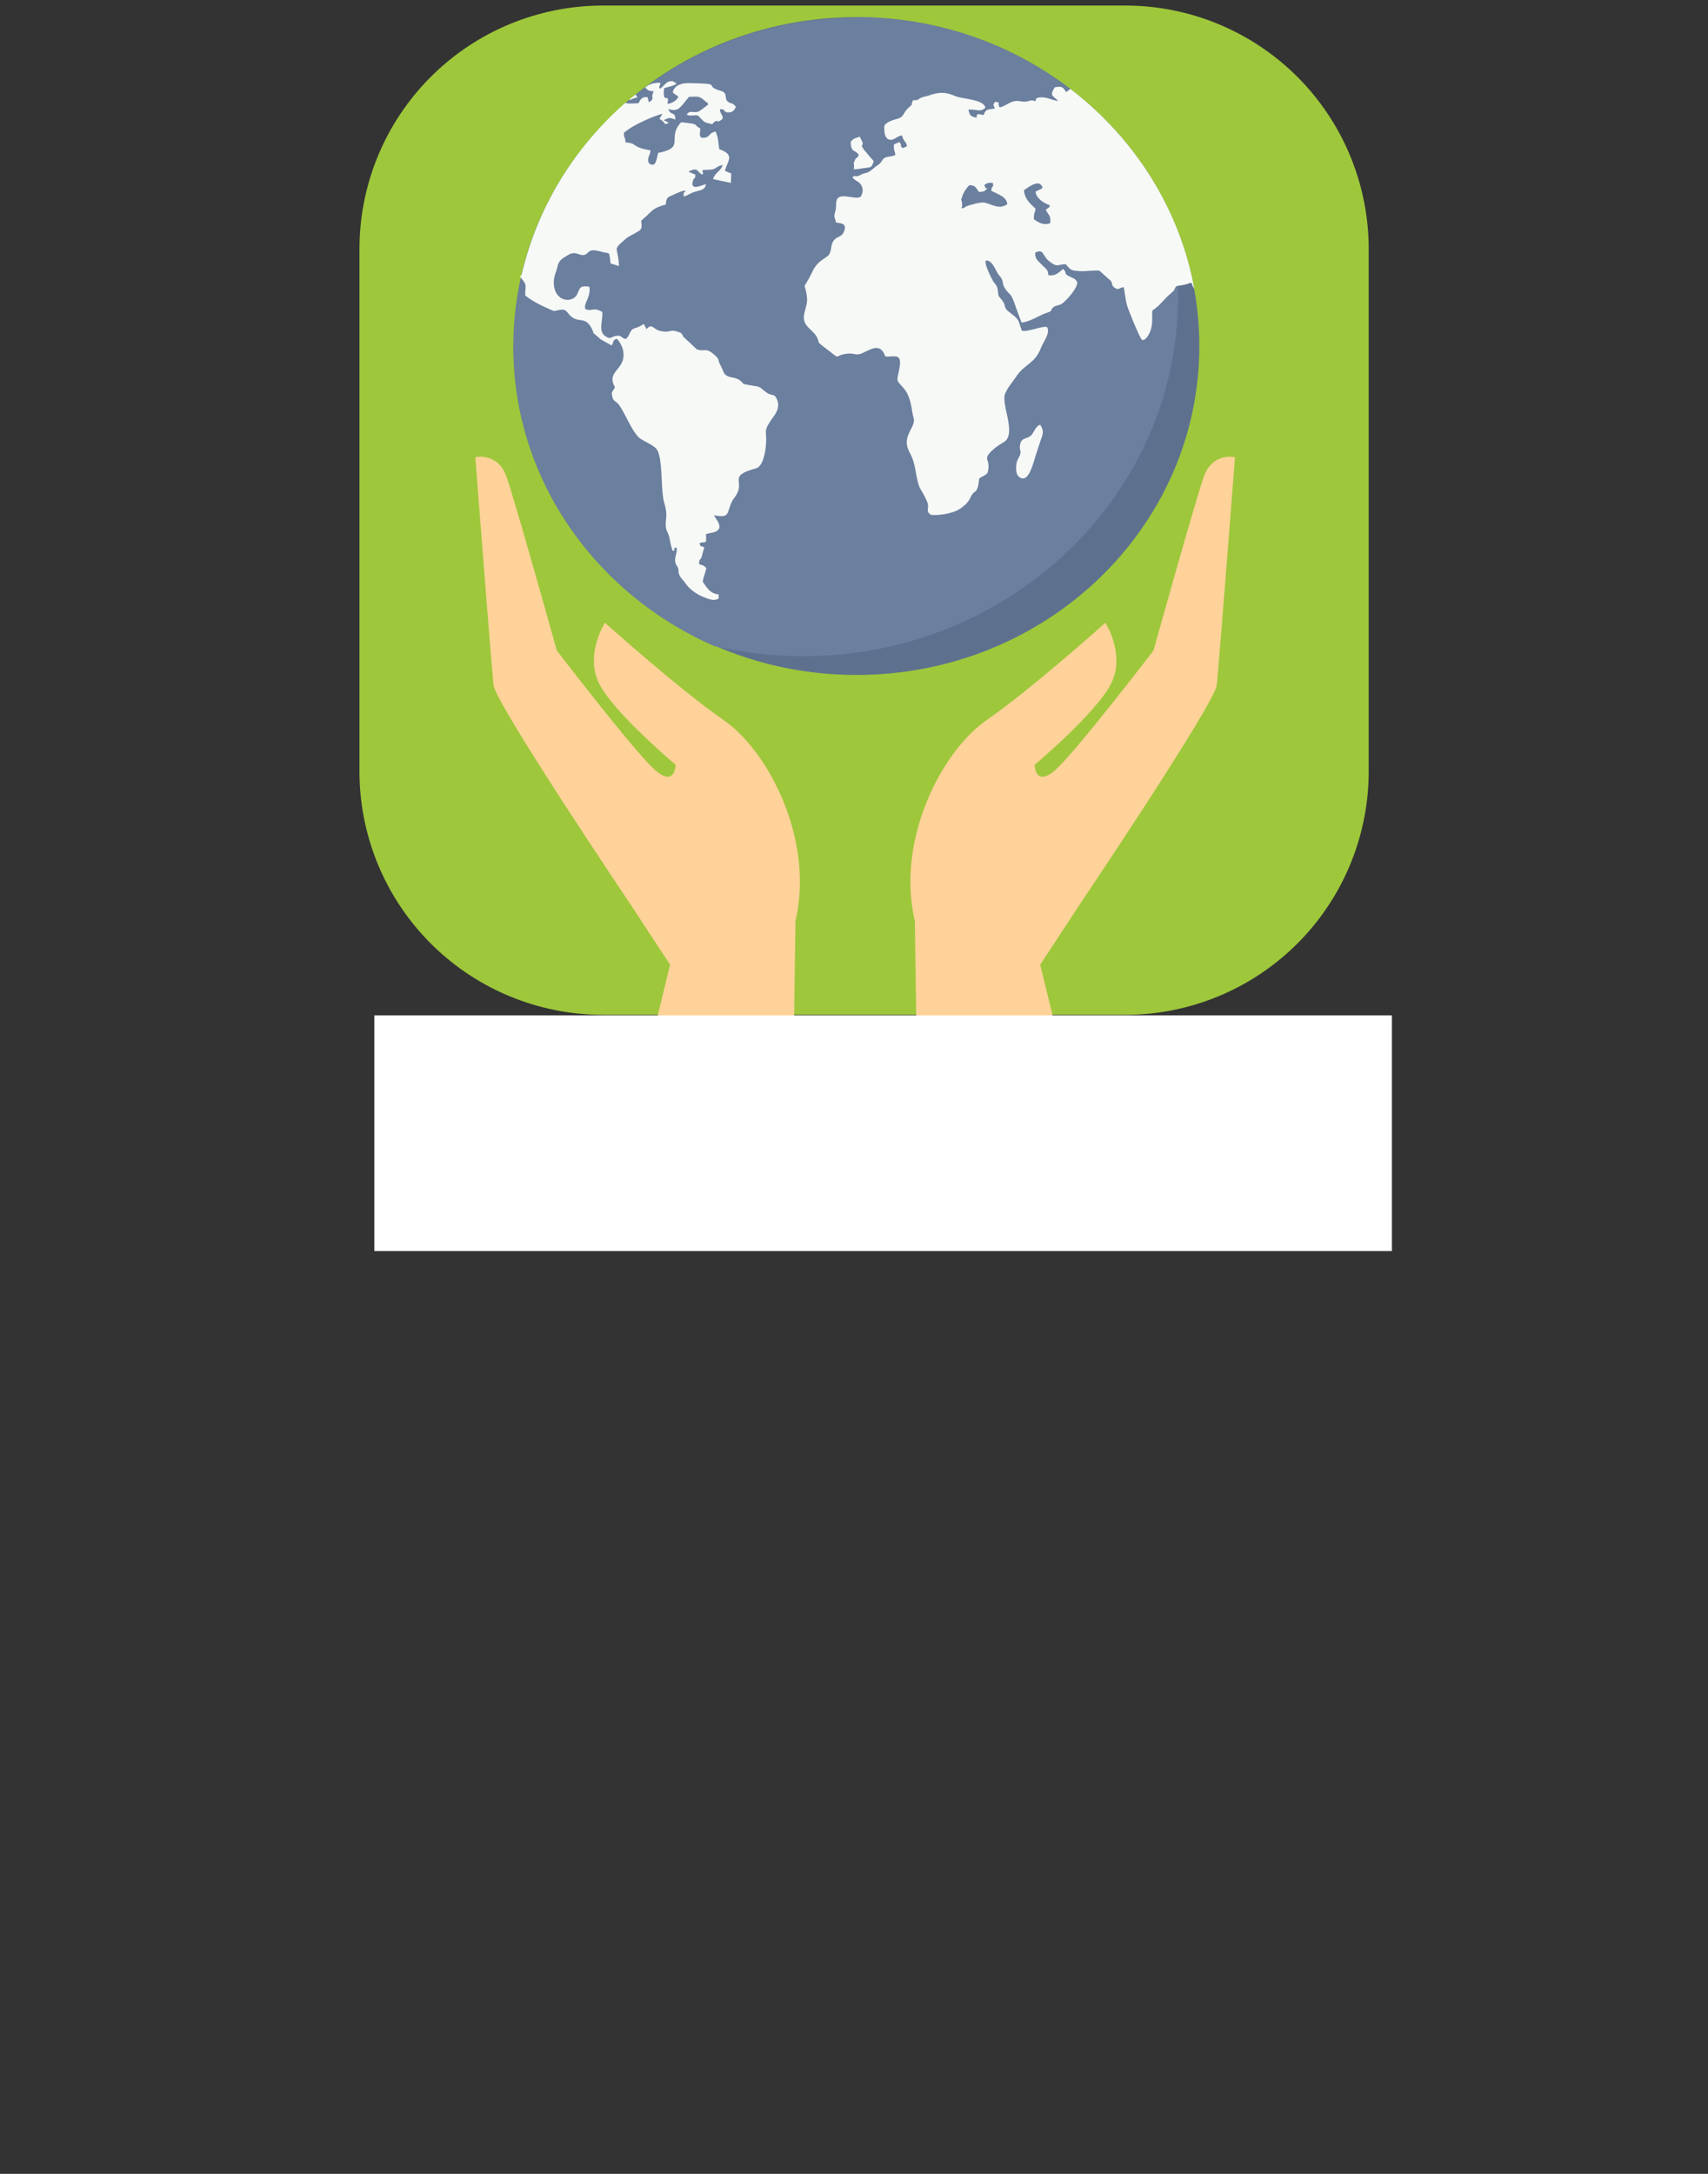 <?xml version="1.0" encoding="UTF-8" standalone="no"?>
<svg
   xmlns:dc="http://purl.org/dc/elements/1.1/"
   xmlns:cc="http://creativecommons.org/ns#"
   xmlns:rdf="http://www.w3.org/1999/02/22-rdf-syntax-ns#"
   xmlns:svg="http://www.w3.org/2000/svg"
   xmlns="http://www.w3.org/2000/svg"
   xmlns:sodipodi="http://sodipodi.sourceforge.net/DTD/sodipodi-0.dtd"
   xmlns:inkscape="http://www.inkscape.org/namespaces/inkscape"
   width="440"
   height="560"
   viewBox="0 0 116.417 148.167"
   version="1.1"
   id="svg1787"
   sodipodi:docname="Ico_world.svg"
   inkscape:version="1.0.1 (3bc2e813f5, 2020-09-07)">
  <rect x="0" y="0" width="116.417" height="148.167" fill="#333333" stroke="none"/>
  <defs
     id="defs1781" />
  <sodipodi:namedview
     id="base"
     pagecolor="#ffffff"
     bordercolor="#666666"
     borderopacity="1.0"
     inkscape:pageopacity="0.0"
     inkscape:pageshadow="2"
     inkscape:zoom="5.6"
     inkscape:cx="249.29743"
     inkscape:cy="233.68384"
     inkscape:document-units="mm"
     inkscape:current-layer="layer1"
     inkscape:document-rotation="0"
     showgrid="false"
     fit-margin-top="0"
     fit-margin-left="0"
     fit-margin-right="0"
     fit-margin-bottom="0"
     inkscape:window-width="1540"
     inkscape:window-height="1040"
     inkscape:window-x="296"
     inkscape:window-y="0"
     inkscape:window-maximized="0"
     units="px" />
  <g
     inkscape:label="Calque 1"
     inkscape:groupmode="layer"
     id="layer1"
     transform="translate(109.235,26.836)">
    <rect
       style="fill:#9ec73b;fill-opacity:1;stroke:#9ec73b;stroke-width:33.192;stroke-linecap:square;stroke-linejoin:round;stroke-miterlimit:4;stroke-dasharray:none;stroke-opacity:1;paint-order:markers fill stroke"
       id="rect895"
       width="35.599"
       height="35.599"
       x="-68.139"
       y="-9.862" />
    <g
       id="g4972"
       transform="matrix(0.172,0,0,0.165,-94.879,-35.421)">
      <path
         style="fill:#5d718f"
         d="m 255.934,59.112 c 75.042,0 135.866,60.824 135.866,135.866 0,75.042 -60.824,135.866 -135.866,135.866 -75.042,0 -135.866,-60.824 -135.866,-135.866 0,-75.042 60.824,-135.866 135.866,-135.866 z"
         id="path4342" />
      <g
         id="g4966">
        <path
           style="fill:#6b7f9e"
           d="m 255.934,59.112 c 53.846,0 100.32,31.334 122.306,76.754 3.291,12.375 5.134,25.277 5.134,38.706 0,82.02 -66.485,148.505 -148.505,148.505 -12.244,0 -24.093,-1.448 -35.415,-4.213 -46.869,-21.46 -79.519,-68.723 -79.519,-123.623 0,-75.042 60.824,-135.866 135.866,-135.866 z"
           id="path4344" />
        <path
           style="fill:#f7f9f7"
           d="m 340.851,88.866 c 25.277,20.275 43.182,49.37 48.975,82.547 -0.395,-0.658 -0.79,-1.448 -1.185,-2.633 -2.633,0.922 -2.765,0.922 -5.924,1.448 l -0.132,0.132 c -1.185,1.711 0,1.053 -2.106,2.896 -2.633,2.238 -4.345,5.134 -7.241,6.978 -0.395,3.16 0.263,3.818 -0.527,7.504 -0.263,1.317 -1.843,5.003 -3.555,4.74 -0.527,-0.132 -2.896,-6.056 -3.555,-7.636 -0.922,-2.765 -2.106,-4.871 -2.765,-8.031 -0.395,-1.712 -0.658,-5.003 -1.053,-6.188 -1.843,0.263 -1.843,1.448 -3.555,0.263 -1.317,-0.922 -0.658,-1.448 -1.448,-2.765 -1.448,-1.448 -3.028,-2.765 -4.476,-4.213 -1.185,-0.395 -5.661,0.263 -7.636,0.132 -3.423,-0.263 -3.686,-0.132 -5.793,-2.896 -3.555,0.132 -3.291,1.58 -6.846,-1.448 -2.37,-1.975 -1.843,-5.134 -5.266,-3.291 -0.132,2.896 1.317,3.423 2.501,4.871 0.922,1.053 2.106,1.712 2.501,3.028 0,0 0.263,1.317 0.263,1.448 3.291,0.263 4.081,-1.317 5.793,-2.633 1.712,1.58 0,1.975 2.633,3.16 1.975,1.053 1.58,0.395 2.896,2.106 0.658,2.238 -4.476,8.163 -6.188,9.216 -1.317,0.79 -1.975,0.395 -3.16,1.317 -1.711,1.448 0.263,1.317 -2.765,2.37 -3.291,1.185 -6.451,3.686 -9.874,3.95 -0.79,-1.975 -1.448,-4.081 -2.238,-6.188 -2.238,-6.978 -2.106,-4.345 -4.345,-7.899 -1.053,-1.58 -0.658,-2.633 -1.317,-3.95 -0.527,-1.053 -1.185,-1.448 -1.843,-2.765 -1.053,-1.975 -2.238,-5.134 -4.476,-4.74 -0.527,1.58 2.106,6.846 2.765,8.163 0.658,1.317 1.711,1.843 1.975,3.686 0.395,2.501 -0.132,2.238 1.317,3.95 2.896,3.555 -0.132,2.896 4.345,6.319 3.423,2.633 2.501,3.291 3.95,6.846 2.238,0.658 8.821,-2.37 10.006,-1.448 1.317,2.37 -1.58,6.188 -2.37,8.294 -2.501,6.978 -6.714,6.846 -10.006,12.244 -1.843,2.896 -2.633,3.291 -4.213,6.714 -1.843,3.95 3.818,14.877 0.395,19.353 -0.79,1.053 -3.16,1.712 -6.188,4.871 -3.16,3.423 0.132,2.896 -1.185,8.557 -0.922,1.317 -2.106,1.448 -3.291,2.37 -0.395,1.317 -0.132,2.37 -0.79,4.081 -0.79,1.975 -0.922,0.922 -2.106,2.633 -0.79,1.317 -0.79,1.843 -1.711,3.028 -0.79,1.053 -1.317,1.448 -2.106,2.106 -3.818,3.423 -11.98,3.555 -12.639,3.16 -1.975,-1.58 -0.658,-2.106 -1.053,-4.345 -0.527,-1.975 -1.58,-3.686 -2.37,-5.266 l -0.132,-0.132 c -0.395,-0.79 -0.79,-1.448 -1.053,-2.238 -1.58,-5.003 -1.053,-8.689 -3.686,-13.692 -3.423,-6.451 1.975,-9.874 1.711,-13.56 -0.132,-0.922 -0.395,-1.58 -0.527,-2.37 -0.658,-4.081 -1.053,-7.636 -3.686,-10.796 -2.896,-3.423 -2.633,-2.238 -1.58,-7.899 1.185,-6.583 -1.58,-4.871 -5.529,-5.003 -1.975,-5.924 -5.661,-3.028 -9.347,-1.317 -2.37,1.053 -3.16,-0.263 -5.924,0.132 -5.924,0.79 -1.317,3.291 -9.216,-2.896 -3.291,-2.633 -1.053,-1.317 -3.028,-4.608 -0.658,-1.185 -2.633,-2.765 -3.555,-3.95 -3.028,-3.818 0.527,-7.504 0,-11.849 -0.922,-8.031 -2.238,-1.053 2.238,-10.796 2.37,-5.134 5.924,-5.134 6.846,-7.504 0.79,-2.106 0.263,-3.555 1.712,-5.398 1.317,-1.58 3.16,-1.185 3.95,-3.686 1.053,-2.896 -0.922,-3.291 -3.16,-3.423 -0.922,-3.16 -0.922,-2.37 -0.263,-5.134 0.395,-1.58 0,-2.37 0.395,-3.95 0.922,-3.95 7.636,0 9.611,-1.711 0.922,-1.712 1.053,-3.423 0,-5.003 -1.053,-1.58 -2.501,-1.448 -3.291,-3.028 1.711,-1.053 0.395,-0.132 1.843,-0.395 1.711,-0.395 1.448,-0.922 3.423,-1.317 1.843,-0.395 2.896,-1.975 4.608,-3.16 2.501,-1.58 1.317,-3.028 4.345,-3.555 4.871,-0.79 1.711,-0.658 2.238,-5.134 0.79,-0.263 1.448,-0.658 2.106,-0.922 1.58,1.975 -0.395,1.185 1.448,2.501 0.527,-0.263 1.053,-0.527 1.58,-0.79 -0.263,-2.106 -1.317,-1.711 -1.975,-4.476 -2.37,0.395 -3.291,2.37 -5.134,1.711 -1.843,-0.658 -1.975,-3.423 -1.843,-5.661 0.658,-1.711 4.213,-2.633 5.529,-3.028 2.238,-0.79 1.843,-2.238 3.818,-4.213 2.633,-2.633 0.658,0 1.975,-3.291 2.896,-0.132 1.58,-0.263 3.16,-1.053 h 0.132 l 0.132,-0.132 c 1.053,-0.395 2.37,-0.527 3.555,-1.053 4.74,-1.58 6.714,-0.79 10.269,0.658 2.633,1.053 10.796,1.185 11.454,4.608 -1.975,2.106 -3.818,0.527 -6.714,0.79 0.527,2.633 0.79,2.633 3.16,3.423 0.395,-1.317 -0.132,-0.79 0.527,-1.58 0.79,0.132 1.58,0.263 2.37,0.395 0.79,-2.633 1.711,-2.238 4.345,-2.633 -0.395,-1.843 -0.922,-1.317 0.132,-2.765 2.765,0.263 0.527,0 1.843,2.238 1.975,-0.263 3.818,-2.37 6.451,-2.633 1.711,-0.132 1.58,0.395 3.95,0.263 1.975,-0.263 1.843,-0.922 3.686,-0.132 0.658,-1.317 0,-1.317 1.711,-1.58 2.633,-0.395 4.871,1.185 7.373,1.448 -1.843,-2.238 -3.686,-1.843 -1.317,-5.661 2.896,-0.527 3.16,-0.132 4.476,1.975 0.658,-0.395 1.053,-0.79 1.317,-1.053 z M 123.228,165.62 c 6.188,-27.911 20.801,-52.53 41.076,-71.093 1.58,0.527 3.686,0.132 5.266,0.132 0.527,-1.053 0.922,-1.975 1.975,-2.37 0.395,-0.132 0.922,-0.132 1.58,-0.132 0.132,0.527 0.263,1.053 0.395,1.58 0,0 0.132,0.395 0,0.263 0,-0.132 0.132,0.263 0.132,0.263 2.765,-1.58 0.395,-1.58 1.975,-4.476 -2.37,-0.395 -1.975,-0.132 -3.423,-1.58 1.448,-1.58 4.081,-2.106 6.056,-1.975 -0.132,1.448 -0.79,1.317 -0.263,2.501 1.58,-0.922 2.633,-3.555 5.134,-3.16 0.527,0.395 1.053,0.658 1.58,0.922 -1.317,1.185 -3.291,1.317 -5.003,1.975 -0.79,7.504 2.37,1.185 1.317,6.451 1.843,-0.132 3.686,-1.448 4.345,-2.896 -0.658,-0.922 -1.712,-0.922 -2.238,-1.975 0.395,-1.448 1.317,-2.501 2.633,-3.028 0.922,-0.395 1.975,-0.658 3.16,-0.658 13.824,0.132 7.241,0.79 11.585,2.633 0.922,0.395 2.633,0.658 3.16,1.448 0.922,1.317 0,2.633 1.448,3.686 1.185,0.922 1.448,0 3.028,1.975 -0.395,1.185 -1.185,2.37 -2.896,2.37 -2.37,0 -0.922,-1.58 -3.423,-1.317 0,2.37 2.37,3.291 0.263,4.608 -1.975,1.185 -0.658,-0.395 -2.106,0.395 0,0 -0.132,0.132 -0.263,0.132 -0.132,0.132 -0.132,0.132 -0.263,0.263 -0.263,0.263 -0.527,0.527 -0.658,0.79 -3.423,-0.922 -2.765,-0.527 -4.871,-2.765 -0.79,-0.922 -0.922,-1.053 -2.37,-0.922 -0.922,0 -1.975,0.395 -2.896,-0.395 1.711,-2.106 2.501,-0.132 5.003,-1.317 0.395,-0.263 3.16,-2.37 3.555,-2.765 -0.79,-1.711 -0.132,-0.263 -1.185,-1.317 -2.501,-2.501 -3.16,-1.843 -6.451,-1.843 -1.58,1.843 -2.765,3.95 -4.345,5.003 -1.053,0.527 -2.238,0.658 -3.818,0 0.79,3.028 2.633,0.658 2.765,4.345 -1.317,-0.263 -1.975,-0.922 -3.16,-0.395 -2.765,1.053 -0.263,0.922 -0.132,1.448 0,0 1.317,0.132 0,0.658 -1.448,0.527 -0.263,-0.263 -3.028,-1.975 0.395,-0.658 0.79,-1.448 1.185,-2.106 -2.238,0.658 -5.134,1.843 -7.768,3.16 -3.028,1.448 -5.793,3.16 -7.504,4.74 0,2.633 0.395,0.922 0.658,3.95 4.081,0.263 2.765,1.448 6.846,2.633 0.79,0.263 1.843,0.395 3.028,0.658 0,1.975 -1.712,3.423 -0.527,5.398 2.765,1.975 2.896,-1.843 3.555,-4.345 9.611,-1.975 5.003,-4.871 7.373,-10.137 0.395,-0.79 0.922,-1.58 1.711,-2.501 0.79,0 3.686,0.395 4.345,0.527 2.238,0.395 1.053,0.922 3.291,1.975 0,1.843 -1.053,4.345 1.843,3.818 2.106,-0.395 1.711,-2.106 4.213,-2.501 1.185,2.765 0.922,3.95 1.448,7.241 6.319,2.501 3.423,4.476 2.238,8.952 0.79,0.395 1.58,0.79 2.501,1.053 0,1.317 -0.132,2.633 -0.132,3.95 -0.132,0 -6.714,-1.448 -7.109,-1.58 1.053,-2.896 2.765,-2.896 3.95,-5.793 -2.37,0.395 -2.238,1.185 -3.818,1.711 -1.58,0.395 -2.633,0.132 -4.345,0.395 -0.527,1.843 0,-1.58 0.132,0.79 0.132,0.922 0.527,0 -0.132,1.053 -2.238,-1.053 -1.448,-3.423 -5.529,-1.185 0.922,0.395 1.843,0.79 2.765,1.185 -0.132,2.633 -0.395,0.658 -0.922,2.501 -1.448,4.608 3.818,1.711 5.134,1.448 -0.395,2.37 -1.843,2.37 -3.95,3.028 -2.37,0.658 -3.028,1.58 -4.871,2.106 0,-2.896 -0.395,-0.395 0.79,-2.501 -1.843,0.132 -3.16,1.053 -4.871,1.711 l -0.132,0.132 c -2.238,0.922 -2.633,1.053 -2.896,3.95 -1.975,0.527 -4.081,1.317 -5.529,2.633 -1.317,1.317 -2.633,2.633 -3.95,3.818 -0.132,0.132 -0.263,0.263 -0.263,0.263 0.527,3.555 0,3.686 -2.238,5.003 -1.843,1.185 -2.501,1.185 -4.081,2.633 -5.398,4.871 -2.765,2.633 -2.501,11.059 -1.185,-0.395 -2.238,-0.79 -3.291,-1.053 -0.79,-5.529 0.263,-3.686 -4.213,-5.003 -4.871,-1.448 -4.213,0.922 -6.188,1.448 -2.238,0.527 -3.291,-1.975 -6.583,0.132 -1.843,1.185 -3.423,1.975 -3.95,4.213 -0.527,2.633 -1.712,4.476 -1.58,7.373 0.263,7.899 7.504,8.294 9.216,4.608 1.185,-2.501 0.922,-3.818 4.871,-3.16 0.395,2.106 -0.263,3.686 -0.79,5.266 -0.395,0.922 -1.317,2.633 -0.79,3.95 2.896,1.185 2.896,-1.053 6.714,1.185 0.263,3.686 -1.712,7.899 1.185,10.006 2.238,1.58 2.37,0.132 4.345,-0.132 2.238,-0.395 1.843,0.922 3.818,1.317 1.185,-1.448 0.658,-0.527 1.448,-2.238 1.317,-2.896 1.711,-1.58 4.74,-3.423 0.263,-0.132 0.527,-0.395 0.922,-0.527 0.395,0.79 0.79,1.448 1.053,2.106 2.238,-2.633 2.501,-0.132 5.134,0.658 1.185,0.263 1.975,0.395 2.501,0.395 1.843,0 2.106,-0.922 4.74,0 0.263,0.132 0.658,0.263 1.053,0.395 l 0.132,0.132 c 0,0 0.132,0.132 0.263,0.132 0.395,0.527 0.527,0.922 0.79,1.448 1.843,1.712 3.555,3.423 5.266,5.134 3.423,1.317 3.423,-1.185 7.373,2.633 1.711,1.58 0.922,1.58 1.843,3.555 0.132,0.263 0.395,0.658 0.527,1.053 0.395,0.922 0.79,1.843 1.185,2.765 1.843,2.37 4.213,0.922 6.714,3.291 1.448,1.448 0.395,0.922 3.555,1.58 4.871,0.79 3.028,0.395 6.714,3.16 1.448,1.053 1.843,0.395 3.16,1.317 1.843,2.633 1.448,5.398 -0.132,7.768 -4.871,6.978 -3.16,5.924 -3.423,11.454 -0.132,3.16 -1.053,9.874 -4.081,10.664 -10.927,3.028 -4.608,5.134 -7.504,10.532 -0.79,1.58 -1.448,1.975 -1.975,3.16 -2.238,5.134 -0.658,6.846 -7.109,5.661 0.658,1.053 0.263,0.395 0.79,1.317 1.975,2.896 2.238,5.134 -1.712,5.924 -3.291,0.658 -1.843,0 -2.238,3.686 -1.317,0.527 -1.843,0 -2.633,0.79 1.185,2.106 0.132,0.395 1.975,1.58 -0.395,1.185 -0.658,2.238 -0.922,3.423 -0.79,2.765 -0.922,0.263 -1.185,3.423 1.185,0.527 1.975,0.395 2.896,1.711 -0.132,1.053 -1.185,3.95 -1.448,5.529 1.58,2.37 2.896,5.003 6.319,5.266 0,1.975 0.395,1.843 -1.317,2.238 -1.448,0.395 -4.608,-1.053 -5.924,-1.711 -2.238,-1.185 -4.345,-2.765 -5.924,-5.134 -0.922,-1.317 -0.527,-0.658 -1.448,-1.843 -1.711,-2.106 -1.053,-3.16 -1.448,-4.476 -0.263,-0.79 -1.58,-1.711 -1.053,-4.476 0.132,-0.79 1.317,-4.476 -0.132,-3.818 -1.448,0.658 1.185,0.395 -0.922,1.317 -0.527,-1.317 -0.922,-3.291 -1.185,-4.871 -0.527,-2.765 -1.185,-2.896 -1.448,-4.476 -0.658,-3.818 1.053,-4.345 -0.79,-10.796 -1.185,-4.213 -0.658,-14.35 -1.975,-19.485 -0.263,-0.79 -0.395,-1.58 -0.79,-2.106 -1.185,-1.975 -4.081,-2.896 -6.319,-4.476 -0.132,0 -0.263,-0.132 -0.263,-0.132 -3.16,-2.238 -6.188,-10.927 -8.689,-14.219 -1.185,-1.58 -1.975,-0.922 -2.501,-3.291 -0.527,-2.238 0.263,-1.843 1.053,-3.818 -3.818,-7.109 5.003,-6.978 3.16,-15.535 -0.395,-1.58 -1.58,-3.818 -2.501,-4.476 -1.843,0.79 -0.922,1.185 -1.975,2.765 -1.448,-0.79 -2.896,-1.711 -4.345,-2.501 -4.476,-4.345 -2.106,-1.185 -3.291,-3.95 -2.633,-5.924 -5.266,-2.633 -8.426,-5.529 -1.448,-1.185 -1.711,-3.16 -4.081,-2.765 -3.555,0.527 -1.58,1.053 -5.398,-0.658 -3.16,-1.448 -6.451,-3.291 -8.689,-5.266 -0.132,-4.213 1.185,-3.818 -2.106,-7.768 z m 42.655,-72.409 c 0.79,-0.79 1.711,-1.448 2.501,-2.106 l 0.132,0.132 c 0.132,0.263 0.263,0.263 0.527,1.053 -2.238,0.527 -2.238,0.922 -3.028,1.053 z m 116.25,40.417 c 1.185,0.79 2.633,1.317 3.555,2.106 1.185,3.16 -0.263,1.58 1.975,4.871 1.317,1.711 1.053,3.028 2.37,3.95 2.37,-0.263 0.263,0.395 1.843,-1.053 0.263,-0.263 1.053,-1.185 1.185,-1.448 -0.79,-1.185 -1.317,-1.317 -1.975,-2.501 2.633,-3.555 3.818,-1.58 4.476,0.79 1.711,6.583 4.345,4.608 6.451,4.345 2.238,-0.263 0.263,0.132 2.37,0.658 1.975,0.527 1.053,0 2.37,-0.395 4.608,-1.053 1.053,7.768 0.527,8.689 -2.501,0.263 -1.975,-0.263 -3.818,-0.395 -3.555,-0.395 0.263,2.106 -8.294,-0.658 -8.163,-2.633 -6.451,-3.16 -8.163,2.501 -1.843,-0.132 -1.843,-0.527 -3.555,-1.053 -0.658,-0.263 -1.053,-0.395 -1.317,-0.527 h -0.132 c -0.658,-0.263 0,0 -1.448,-1.448 -1.317,-1.185 -4.345,-1.448 -6.583,-2.633 0,-1.843 1.711,-3.423 -0.395,-5.661 -0.658,-0.132 -9.874,0.263 -11.454,0.527 -3.028,0.658 -3.555,3.16 -7.636,2.633 -2.238,-0.263 -1.448,-0.132 -2.106,-1.448 0.79,-0.79 0,-0.395 1.317,-0.79 0.527,-0.132 0.658,-0.132 1.185,-0.132 6.714,-1.053 3.291,-4.345 7.504,-7.636 3.423,-2.765 0.79,0 2.633,-3.291 2.37,-0.263 2.106,0.922 4.081,0 1.711,-0.79 1.185,-1.58 3.423,-1.58 2.106,2.106 1.712,3.291 5.003,5.003 1.317,0.658 2.238,0.922 3.028,2.106 1.58,2.238 0.263,1.448 0.79,3.028 0.132,-0.132 0.263,-0.132 0.527,-0.263 h 0.132 c 1.843,-0.922 -0.922,-1.185 2.106,-3.818 -0.922,-0.658 -1.448,-1.053 -2.106,-1.317 h -0.132 c -2.37,-1.317 -1.448,-0.132 -4.345,-3.818 -0.79,-1.053 -1.053,-1.053 -0.922,-2.765 2.106,-0.395 2.501,1.185 4.476,2.896 0.263,0.263 0.527,0.395 0.922,0.658 h 0.132 z m 46.474,93.869 c -1.975,0.922 -2.238,3.16 -3.555,4.476 -1.58,1.448 -3.686,0.79 -4.213,3.423 -0.79,3.291 1.317,2.238 -1.053,6.583 -0.79,1.58 -0.922,5.661 0.395,6.846 3.818,3.686 5.793,-5.529 6.714,-8.426 0.658,-2.106 1.317,-4.345 1.975,-6.319 0.658,-2.106 1.711,-3.818 -0.132,-6.583 z m -6.32,-97.16 c 0.263,4.213 2.765,5.924 4.608,7.899 -0.263,1.975 -0.658,1.448 -0.658,4.345 2.106,1.58 3.686,2.501 6.451,1.712 0.395,-3.423 -0.658,-3.291 -1.712,-5.529 0.132,-0.263 0.658,-0.658 0.79,-0.658 0.79,-1.053 0.395,0.395 0.79,-1.317 -2.106,-0.658 -5.398,-2.765 -5.661,-5.529 1.053,-0.79 0.658,-0.263 1.448,-0.79 1.58,-1.053 0.395,0.527 1.317,-1.185 -0.79,-1.58 -1.711,-1.843 -3.686,-1.053 -0.922,0.395 -3.16,1.975 -3.686,2.37 v -0.265 z m -17.773,1.053 c -1.317,-1.843 -1.317,-2.765 -3.818,-2.896 -1.053,1.053 -2.238,2.765 -2.765,4.476 -0.922,2.633 -0.263,0.79 -0.132,3.555 0,0.132 0,0.263 0,0.395 0,1.711 -0.395,-0.263 -0.132,1.185 2.106,-0.395 0.527,-0.395 1.975,-0.922 1.448,-0.527 5.793,-1.843 7.109,-1.448 3.028,0.658 5.529,3.028 8.952,0.658 -0.132,-3.028 -3.818,-4.213 -6.319,-5.529 0.132,-2.765 0.922,-0.527 0.658,-3.291 -0.922,0 -1.448,-0.132 -2.238,0.132 -1.975,0.922 -0.922,1.053 -0.922,1.448 0.132,1.448 1.975,-0.263 0,1.58 -0.527,0.527 -1.448,0.527 -2.238,0.527 z m -50.818,-21.064 c -0.132,4.871 1.58,3.291 3.16,5.661 -0.79,2.106 -0.922,0.395 -1.711,2.633 -0.79,1.711 0.132,0.132 -0.263,3.291 1.317,0.132 3.16,-0.395 4.74,-0.527 2.37,-0.263 2.37,-0.395 3.16,-2.765 -1.317,-1.58 -2.633,-3.16 -3.95,-4.871 -1.712,-2.633 0,-0.79 -0.527,-3.028 -0.395,-0.79 -0.79,-1.58 -1.053,-2.238 -2.238,0.79 -2.106,0.527 -3.555,1.975 v -0.131 z"
           id="path4346" />
      </g>
    </g>
    <g
       id="g4352"
       transform="matrix(0.137,0,0,0.163,-86.02,-33.339)">
      <path
         style="fill:#fed298"
         d="m 190.766,341.114 c -22.249,-12.902 -59.244,-40.813 -59.244,-40.813 0,0 -10.137,13.165 -2.896,25.409 7.241,12.244 38.048,33.967 38.048,33.967 0,0 -0.132,9.479 -10.006,2.37 -9.874,-7.109 -49.107,-50.16 -49.107,-50.16 0,0 -20.801,-62.799 -25.146,-72.936 -4.345,-10.006 -15.403,-7.899 -15.403,-7.899 0,0 8.031,87.418 9.084,95.317 1.053,7.899 68.196,91.762 68.196,91.762 l 19.616,25.146 -13.297,46.079 c 23.171,10.401 48.053,17.51 74.253,20.801 l 1.448,-85.18 c 9.479,-33.835 -13.297,-70.829 -35.546,-83.863 z"
         id="path4348" />
      <path
         style="fill:#fed298"
         d="m 321.234,341.114 c 22.249,-12.902 59.244,-40.813 59.244,-40.813 0,0 10.137,13.165 2.896,25.409 -7.241,12.244 -38.048,33.967 -38.048,33.967 0,0 0.132,9.479 10.006,2.37 9.874,-7.109 49.107,-50.16 49.107,-50.16 0,0 20.801,-62.799 25.146,-72.936 4.345,-10.006 15.403,-7.899 15.403,-7.899 0,0 -8.031,87.418 -9.084,95.317 -1.053,7.899 -68.196,91.762 -68.196,91.762 l -19.616,25.146 13.297,46.079 c -23.171,10.401 -48.053,17.51 -74.253,20.801 l -1.448,-85.18 c -9.479,-33.835 13.297,-70.829 35.546,-83.863 z"
         id="path4350" />
    </g>
    <rect
       style="fill:#ffffff;stroke:none;stroke-width:1.604;stroke-linecap:round;stroke-linejoin:round;paint-order:stroke markers fill"
       id="rect5023"
       width="69.359"
       height="16.064"
       x="-83.722"
       y="42.371"
       ry="0" />
  </g>
</svg>
